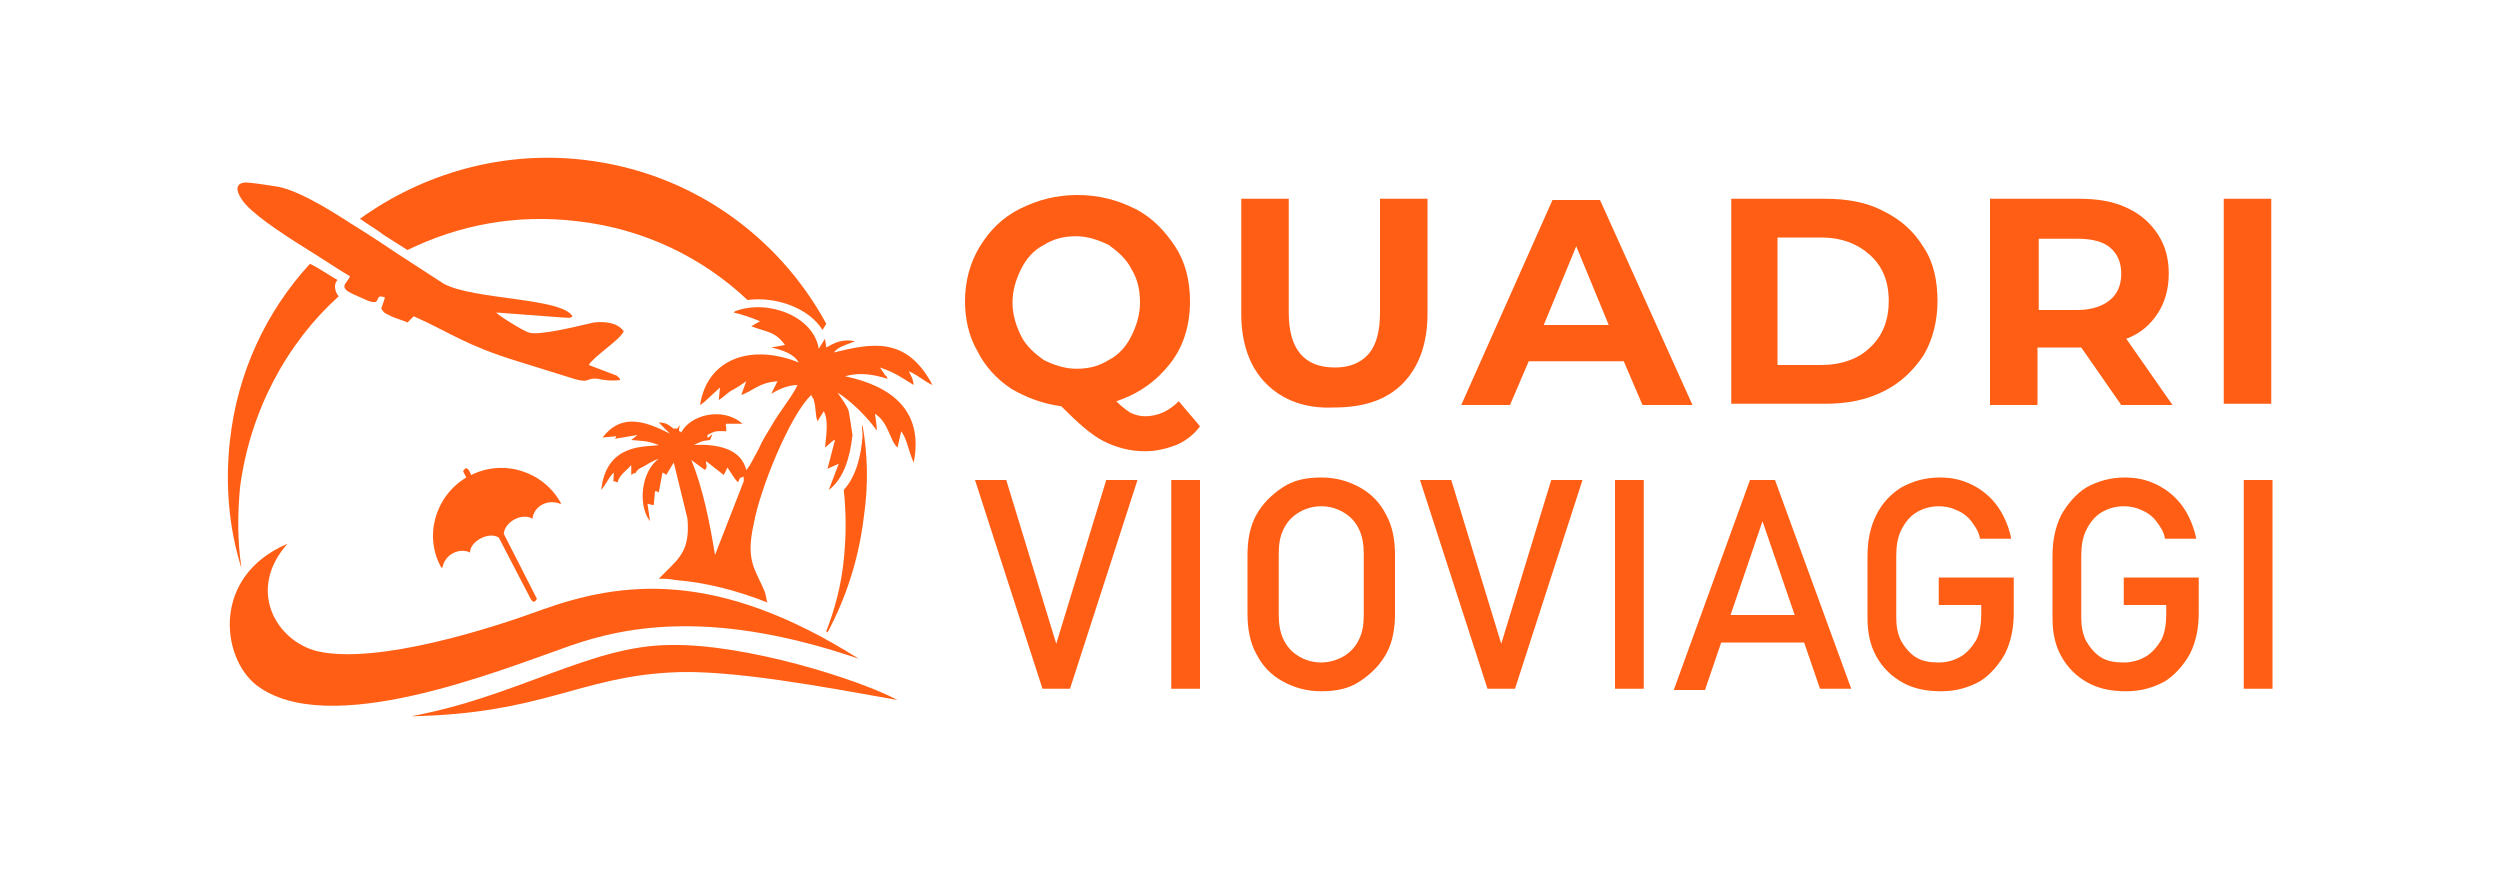 <?xml version="1.0" encoding="utf-8"?>
<!-- Generator: Adobe Illustrator 24.1.0, SVG Export Plug-In . SVG Version: 6.00 Build 0)  -->
<svg version="1.1" id="Layer_1" xmlns="http://www.w3.org/2000/svg" xmlns:xlink="http://www.w3.org/1999/xlink" x="0px" y="0px"
	 width="200px" height="70px" viewBox="0 0 200 70" style="enable-background:new 0 0 200 70;" xml:space="preserve">
<style type="text/css">
	.st0{fill:#FF5E14;}
	.st1{fill-rule:evenodd;clip-rule:evenodd;fill:#FF5E14;}
</style>
<g>
	<g>
		<path class="st0" d="M96,34.1c-0.5,0.7-1.2,1.2-1.9,1.5c-0.8,0.3-1.6,0.5-2.5,0.5c-1.2,0-2.3-0.3-3.3-0.8c-1-0.5-2.1-1.5-3.4-2.8
			c-1.5-0.2-2.8-0.7-4-1.4c-1.2-0.8-2.1-1.8-2.7-3c-0.7-1.2-1-2.6-1-4c0-1.6,0.4-3.1,1.2-4.4s1.8-2.3,3.2-3c1.4-0.7,2.9-1.1,4.6-1.1
			c1.7,0,3.2,0.4,4.6,1.1c1.4,0.7,2.4,1.8,3.2,3s1.2,2.7,1.2,4.4c0,1.9-0.5,3.6-1.6,5c-1.1,1.4-2.5,2.4-4.3,3
			c0.4,0.4,0.8,0.7,1.1,0.9c0.4,0.2,0.8,0.3,1.2,0.3c1,0,1.9-0.4,2.7-1.2L96,34.1z M81.7,26.9c0.4,0.8,1.1,1.4,1.8,1.9
			c0.8,0.4,1.7,0.7,2.6,0.7c1,0,1.8-0.2,2.6-0.7c0.8-0.4,1.4-1.1,1.8-1.9s0.7-1.7,0.7-2.7s-0.2-1.9-0.7-2.7
			c-0.4-0.8-1.1-1.4-1.8-1.9c-0.8-0.4-1.7-0.7-2.6-0.7c-1,0-1.8,0.2-2.6,0.7c-0.8,0.4-1.4,1.1-1.8,1.9c-0.4,0.8-0.7,1.7-0.7,2.7
			S81.3,26.1,81.7,26.9z"/>
		<path class="st0" d="M101.3,30.7c-1.3-1.3-2-3.2-2-5.6v-9.2h3.8V25c0,2.9,1.2,4.4,3.7,4.4c1.2,0,2.1-0.4,2.7-1.1
			c0.6-0.7,0.9-1.8,0.9-3.3v-9.1h3.8v9.2c0,2.4-0.7,4.3-2,5.6c-1.3,1.3-3.1,1.9-5.5,1.9C104.4,32.7,102.6,32,101.3,30.7z"/>
		<path class="st0" d="M129.9,28.9h-7.6l-1.5,3.5h-3.9l7.3-16.4h3.8l7.4,16.4h-4L129.9,28.9z M128.7,26l-2.6-6.3l-2.6,6.3H128.7z"/>
		<path class="st0" d="M138.5,15.9h7.5c1.8,0,3.4,0.3,4.7,1c1.4,0.7,2.4,1.6,3.2,2.9c0.8,1.2,1.1,2.7,1.1,4.3c0,1.6-0.4,3.1-1.1,4.3
			c-0.8,1.2-1.8,2.2-3.2,2.9c-1.4,0.7-2.9,1-4.7,1h-7.5V15.9z M145.7,29.2c1.6,0,3-0.5,3.9-1.4c1-0.9,1.5-2.2,1.5-3.7
			c0-1.6-0.5-2.8-1.5-3.7c-1-0.9-2.3-1.4-3.9-1.4h-3.5v10.2H145.7z"/>
		<path class="st0" d="M169.7,32.4l-3.2-4.6h-0.2h-3.3v4.6h-3.8V15.9h7.1c1.5,0,2.7,0.2,3.8,0.7c1.1,0.5,1.9,1.2,2.5,2.1
			c0.6,0.9,0.9,1.9,0.9,3.2c0,1.2-0.3,2.3-0.9,3.2c-0.6,0.9-1.4,1.6-2.5,2l3.7,5.3H169.7z M168.8,19.8c-0.6-0.5-1.5-0.7-2.6-0.7
			h-3.1v5.7h3.1c1.1,0,2-0.3,2.6-0.8c0.6-0.5,0.9-1.2,0.9-2.1C169.7,21,169.4,20.3,168.8,19.8z"/>
		<path class="st0" d="M177.9,15.9h3.8v16.4h-3.8V15.9z"/>
		<path class="st0" d="M78,38.4h2.5l4,13.1l4-13.1h2.5l-5.4,16.7h-2.2L78,38.4z"/>
		<path class="st0" d="M96,55.1h-2.3V38.4H96V55.1z"/>
		<path class="st0" d="M102.6,54.5c-0.9-0.5-1.6-1.2-2.1-2.2c-0.5-0.9-0.7-2-0.7-3.2v-4.7c0-1.2,0.2-2.3,0.7-3.2
			c0.5-0.9,1.2-1.6,2.1-2.2s1.9-0.8,3.1-0.8c1.2,0,2.2,0.3,3.1,0.8s1.6,1.2,2.1,2.2c0.5,0.9,0.7,2,0.7,3.2v4.7
			c0,1.2-0.2,2.3-0.7,3.2c-0.5,0.9-1.2,1.6-2.1,2.2s-1.9,0.8-3.1,0.8C104.5,55.3,103.5,55,102.6,54.5z M107.5,52.5
			c0.5-0.3,0.9-0.7,1.2-1.3c0.3-0.6,0.4-1.2,0.4-2v-4.9c0-0.7-0.1-1.4-0.4-2c-0.3-0.6-0.7-1-1.2-1.3c-0.5-0.3-1.1-0.5-1.8-0.5
			c-0.7,0-1.3,0.2-1.8,0.5c-0.5,0.3-0.9,0.7-1.2,1.3c-0.3,0.6-0.4,1.2-0.4,2v4.9c0,0.7,0.1,1.4,0.4,2c0.3,0.6,0.7,1,1.2,1.3
			c0.5,0.3,1.1,0.5,1.8,0.5C106.3,53,107,52.8,107.5,52.5z"/>
		<path class="st0" d="M113.6,38.4h2.5l4,13.1l4-13.1h2.5l-5.4,16.7H119L113.6,38.4z"/>
		<path class="st0" d="M131.5,55.1h-2.3V38.4h2.3V55.1z"/>
		<path class="st0" d="M140,38.4h2l6.1,16.7h-2.5L141,41.7l-4.6,13.5h-2.5L140,38.4z M136.7,49.2h8.8v2.2h-8.8V49.2z"/>
		<path class="st0" d="M161.1,46.1V49c0,1.2-0.2,2.3-0.7,3.3c-0.5,0.9-1.2,1.7-2,2.2c-0.9,0.5-1.9,0.8-3.1,0.8
			c-1.2,0-2.2-0.2-3.1-0.7c-0.9-0.5-1.6-1.2-2.1-2.1s-0.7-1.9-0.7-3.1v-4.9c0-1.2,0.2-2.3,0.7-3.3s1.2-1.7,2-2.2
			c0.9-0.5,1.9-0.8,3.1-0.8c1,0,1.8,0.2,2.6,0.6c0.8,0.4,1.5,1,2,1.7c0.5,0.7,0.9,1.6,1.1,2.6h-2.5c-0.1-0.6-0.4-1-0.7-1.4
			c-0.3-0.4-0.7-0.7-1.2-0.9c-0.4-0.2-0.9-0.3-1.4-0.3c-0.7,0-1.3,0.2-1.8,0.5s-0.9,0.8-1.2,1.4c-0.3,0.6-0.4,1.3-0.4,2.1v4.9
			c0,0.7,0.1,1.3,0.4,1.9c0.3,0.5,0.7,1,1.2,1.3c0.5,0.3,1.1,0.4,1.8,0.4c0.7,0,1.3-0.2,1.8-0.5c0.5-0.3,0.9-0.8,1.2-1.3
			c0.3-0.6,0.4-1.3,0.4-2.1v-0.7h-3.4v-2.2H161.1z"/>
		<path class="st0" d="M175.9,46.1V49c0,1.2-0.2,2.3-0.7,3.3c-0.5,0.9-1.2,1.7-2,2.2c-0.9,0.5-1.9,0.8-3.1,0.8
			c-1.2,0-2.2-0.2-3.1-0.7c-0.9-0.5-1.6-1.2-2.1-2.1s-0.7-1.9-0.7-3.1v-4.9c0-1.2,0.2-2.3,0.7-3.3c0.5-0.9,1.2-1.7,2-2.2
			c0.9-0.5,1.9-0.8,3.1-0.8c1,0,1.8,0.2,2.6,0.6c0.8,0.4,1.5,1,2,1.7c0.5,0.7,0.9,1.6,1.1,2.6h-2.5c-0.1-0.6-0.4-1-0.7-1.4
			c-0.3-0.4-0.7-0.7-1.2-0.9c-0.4-0.2-0.9-0.3-1.4-0.3c-0.7,0-1.3,0.2-1.8,0.5s-0.9,0.8-1.2,1.4c-0.3,0.6-0.4,1.3-0.4,2.1v4.9
			c0,0.7,0.1,1.3,0.4,1.9c0.3,0.5,0.7,1,1.2,1.3c0.5,0.3,1.1,0.4,1.8,0.4c0.7,0,1.3-0.2,1.8-0.5c0.5-0.3,0.9-0.8,1.2-1.3
			c0.3-0.6,0.4-1.3,0.4-2.1v-0.7h-3.4v-2.2H175.9z"/>
		<path class="st0" d="M181.8,55.1h-2.3V38.4h2.3V55.1z"/>
	</g>
	<g>
		<g>
			<path class="st1" d="M69,34L69,34c-0.1,0.2,0,0.4,0,0.7l0,0.1v0.1c-0.1,1.5-0.5,3.2-1.5,4.3c0.2,1.8,0.2,3.7,0,5.6
				c-0.2,2-0.7,3.9-1.4,5.7l0.1,0.1c1.5-2.8,2.5-5.9,2.9-9.2C69.5,38.7,69.4,36.3,69,34z M46.8,12.8c-6.6-0.8-13,1.1-18,4.7
				c0.7,0.5,1.4,0.9,1.9,1.3l1.9,1.2c4.1-2,8.7-2.9,13.6-2.3c5.3,0.6,10,2.9,13.6,6.3c2.2-0.3,4.9,0.6,6,2.4l0.3-0.5
				C62.3,18.9,55.3,13.8,46.8,12.8z M27.1,23.7c-0.2-0.2-0.3-0.5-0.3-0.8c0-0.2,0.1-0.4,0.2-0.5c-0.7-0.4-1.4-0.9-2.2-1.3
				c-3.5,3.8-5.8,8.7-6.4,14.1c-0.4,3.5-0.1,7,0.9,10.2l0-0.1C19,43.3,19,41.2,19.2,39C20,32.9,22.9,27.5,27.1,23.7z"/>
			<path class="st1" d="M67.6,30.1c1.1-0.3,2.1-0.2,3.4,0.2c-0.1-0.3,0-0.1-0.2-0.3l-0.4-0.6c1.2,0.4,1.7,0.8,2.7,1.4
				c-0.1-0.6-0.1-0.5-0.4-1.1c0.9,0.4,1.2,0.8,1.9,1.1c-2.1-4-5-3.3-7.9-2.6c0.4-0.5,1-0.6,1.7-0.9c-1-0.2-1.6,0.1-2.3,0.5l-0.1-0.7
				l-0.5,0.8c-0.4-2.6-4.1-4-6.7-3L58.7,25c0.8,0.2,1.4,0.4,2.1,0.7l-0.7,0.4c1.3,0.5,1.9,0.4,2.7,1.5l-1.1,0.2
				c0.9,0.2,1.8,0.5,2.2,1.2c-3.7-1.5-7.3-0.4-7.9,3.4c0.2-0.1,0.1-0.1,0.3-0.2l1.3-1.2l-0.1,1c0.5-0.3,0.7-0.6,1.1-0.8
				c0.4-0.2,0.8-0.5,1.1-0.7l-0.4,1.1c0.9-0.3,1.4-1,2.9-1.1l-0.5,1c0.5-0.3,1.3-0.7,2.1-0.7c-0.4,0.9-1.5,2.2-2.1,3.3
				c-0.3,0.5-0.7,1.1-1,1.8l-0.7,1.3c-0.3,0.4-0.1,0.2-0.3,0.4c-0.4-1.7-2.3-2.1-4.2-2c0.7-0.3,0.5-0.3,1.3-0.4
				c0.5-1.1-0.3,0.3-0.2-0.4c0.7-0.4,0.8-0.3,1.5-0.3c0,0,0-0.1,0-0.1c0,0,0-0.1,0-0.1c0-0.3-0.1-0.2,0-0.4l1.3,0
				c-1.6-1.4-4.2-0.7-4.9,0.7c-0.1-0.2-0.3,0.1-0.1-0.6c-0.4,0.5-0.1,0.2-0.5,0.3c-0.4-0.3-0.6-0.5-1.2-0.5l0.9,0.9
				c-2.3-1.2-4-1.5-5.4,0.3l1.1-0.1c-0.1,0.3-0.1,0.1-0.1,0.2l1.8-0.3l-0.5,0.4c0.9,0.1,1.1,0,2.2,0.4c-0.8,0.2-4.2-0.3-4.6,3.6
				c0.4-0.5,0.6-1,1-1.4c0,1.1-0.2,0.5,0.3,0.8c0.2-0.7,0.7-0.9,1.1-1.4c0,0,0,0.1,0,0.1l0,0.7c0.4-0.3,0.2-0.1,0.3-0.1
				c0.3-0.5,0.4-0.4,0.9-0.7c0.3-0.2,0.7-0.4,1-0.5c-1.4,1-1.7,3.7-0.7,5l-0.2-1.4l0.4,0.1c0,0,0.1,0,0.1,0l0.1-1.1
				c0.1,0,0.2,0,0.3,0.1l0.3-1.6c0.2,0.1,0.2,0.1,0.3,0.2l0.6-1l1.1,4.5c0.2,2.5-0.6,3.1-1.9,4.4c-0.2,0.2-0.3,0.3-0.4,0.4
				c0.4,0,0.9,0,1.3,0.1c2.6,0.2,5.1,0.9,7.4,1.8c-0.1-0.2-0.1-0.5-0.2-0.8c-0.7-1.8-1.6-2.4-0.9-5.5c0.5-2.8,2.9-8.7,4.6-10.3
				l0.1,0.2c0,0,0,0.1,0.1,0.1c0,0,0,0.1,0,0.1c0.2,0.6,0.1,1.2,0.3,1.7l0.5-0.8c0.4,0.7,0.2,1.9,0.1,2.9c0.3-0.2,0.6-0.6,0.8-0.6
				l-0.6,2.3l0.9-0.4l-0.8,2.1c1.2-0.9,1.7-2.6,1.9-4.4c-0.1-0.7-0.2-1.3-0.3-1.9c-0.1-0.4-0.7-1.2-0.9-1.5c1.7,1.1,3,2.8,3.1,3
				c0.1,0.1,0-0.6-0.1-1.3c1.1,0.7,1.2,2.2,1.8,2.7l0.3-1.3c0.5,0.7,0.6,1.7,1,2.5C73.9,32.9,71.4,30.9,67.6,30.1z M59.5,38.5
				l-2.3,5.9c-0.4-2.5-1-5.5-1.9-7.6l1.1,0.8c0.3-0.4,0-0.4,0.1-0.7l1.4,1.1l0.3-0.6c1.2,1.9,0.7,0.9,1.1,0.8
				C59.5,38.2,59.5,37.9,59.5,38.5z"/>
			<path class="st1" d="M23,43.5c-3.3,3.7-0.9,7.8,2.4,8.6c4.8,1.1,14.1-1.9,17.9-3.3c6.4-2.3,14-3.3,25.4,3.9
				c-11.4-3.9-18.4-2.7-23.2-1c-5.7,2-19.3,7.5-25,3.1C17.7,52.6,16.9,46.1,23,43.5L23,43.5z"/>
			<path class="st1" d="M32.9,57.3c10.4-0.2,13.4-3.1,20.7-3.5c4.7-0.3,12.6,1.2,18.2,2.2c-3.2-1.7-12.2-4.5-18.1-4.4
				C47.3,51.6,41.5,55.7,32.9,57.3L32.9,57.3z"/>
			<path class="st1" d="M49.6,30.4c-0.6,0.1-1.4,0-1.8-0.1c-0.9-0.1-0.6,0.4-1.9,0l-4.5-1.4c-4.2-1.3-5.2-2.2-8.3-3.6l-0.5,0.5
				c-0.4-0.2-0.9-0.3-1.3-0.5c-0.6-0.3-0.5-0.2-0.8-0.6l0.3-0.9c-1-0.4-0.1,0.8-1.5,0.2c-0.9-0.4-1.4-0.6-1.6-0.8
				c-0.4-0.4,0.1-0.6,0.3-1.1c-0.7-0.4-1.6-1-2.7-1.7c-2.1-1.3-4.6-2.9-5.6-4c-0.4-0.4-1.3-1.7-0.1-1.8c0.5,0,1.8,0.2,2.4,0.3
				c1.6,0.2,4.1,1.7,6.1,3c0.8,0.5,1.6,1,2.2,1.4l1.5,1l3.7,2.4c2.4,1.3,9.4,1.1,10.3,2.6c-0.2,0.2-0.4,0.1-0.8,0.1L39.7,25
				c0.1,0.2,2.2,1.5,2.6,1.6c0.8,0.3,4.3-0.6,5.2-0.8c0.9-0.1,1.9,0,2.4,0.7c-0.3,0.7-2.4,2-2.8,2.7l2.1,0.8c0.1,0,0.2,0.1,0.3,0.2
				C49.6,30.3,49.6,30.3,49.6,30.4z"/>
			<path class="st1" d="M40.3,42.7C40.3,42.7,40.3,42.7,40.3,42.7c0.1-1,1.5-1.7,2.3-1.2c0.1-1,1.2-1.6,2.2-1.2l0.1,0
				c-1.4-2.6-4.6-3.6-7.2-2.3l-0.2-0.4c-0.1-0.1-0.2-0.2-0.3-0.1l0,0c-0.1,0.1-0.2,0.2-0.1,0.3l0.2,0.4c-2.5,1.5-3.4,4.7-2,7.2
				l0.1,0c0.2-1.1,1.4-1.6,2.2-1.2c0-0.9,1.5-1.7,2.3-1.2l2.6,5c0.1,0.1,0.2,0.2,0.3,0.1l0,0c0.1-0.1,0.2-0.2,0.1-0.3L40.3,42.7
				L40.3,42.7z"/>
		</g>
	</g>
</g>
</svg>
